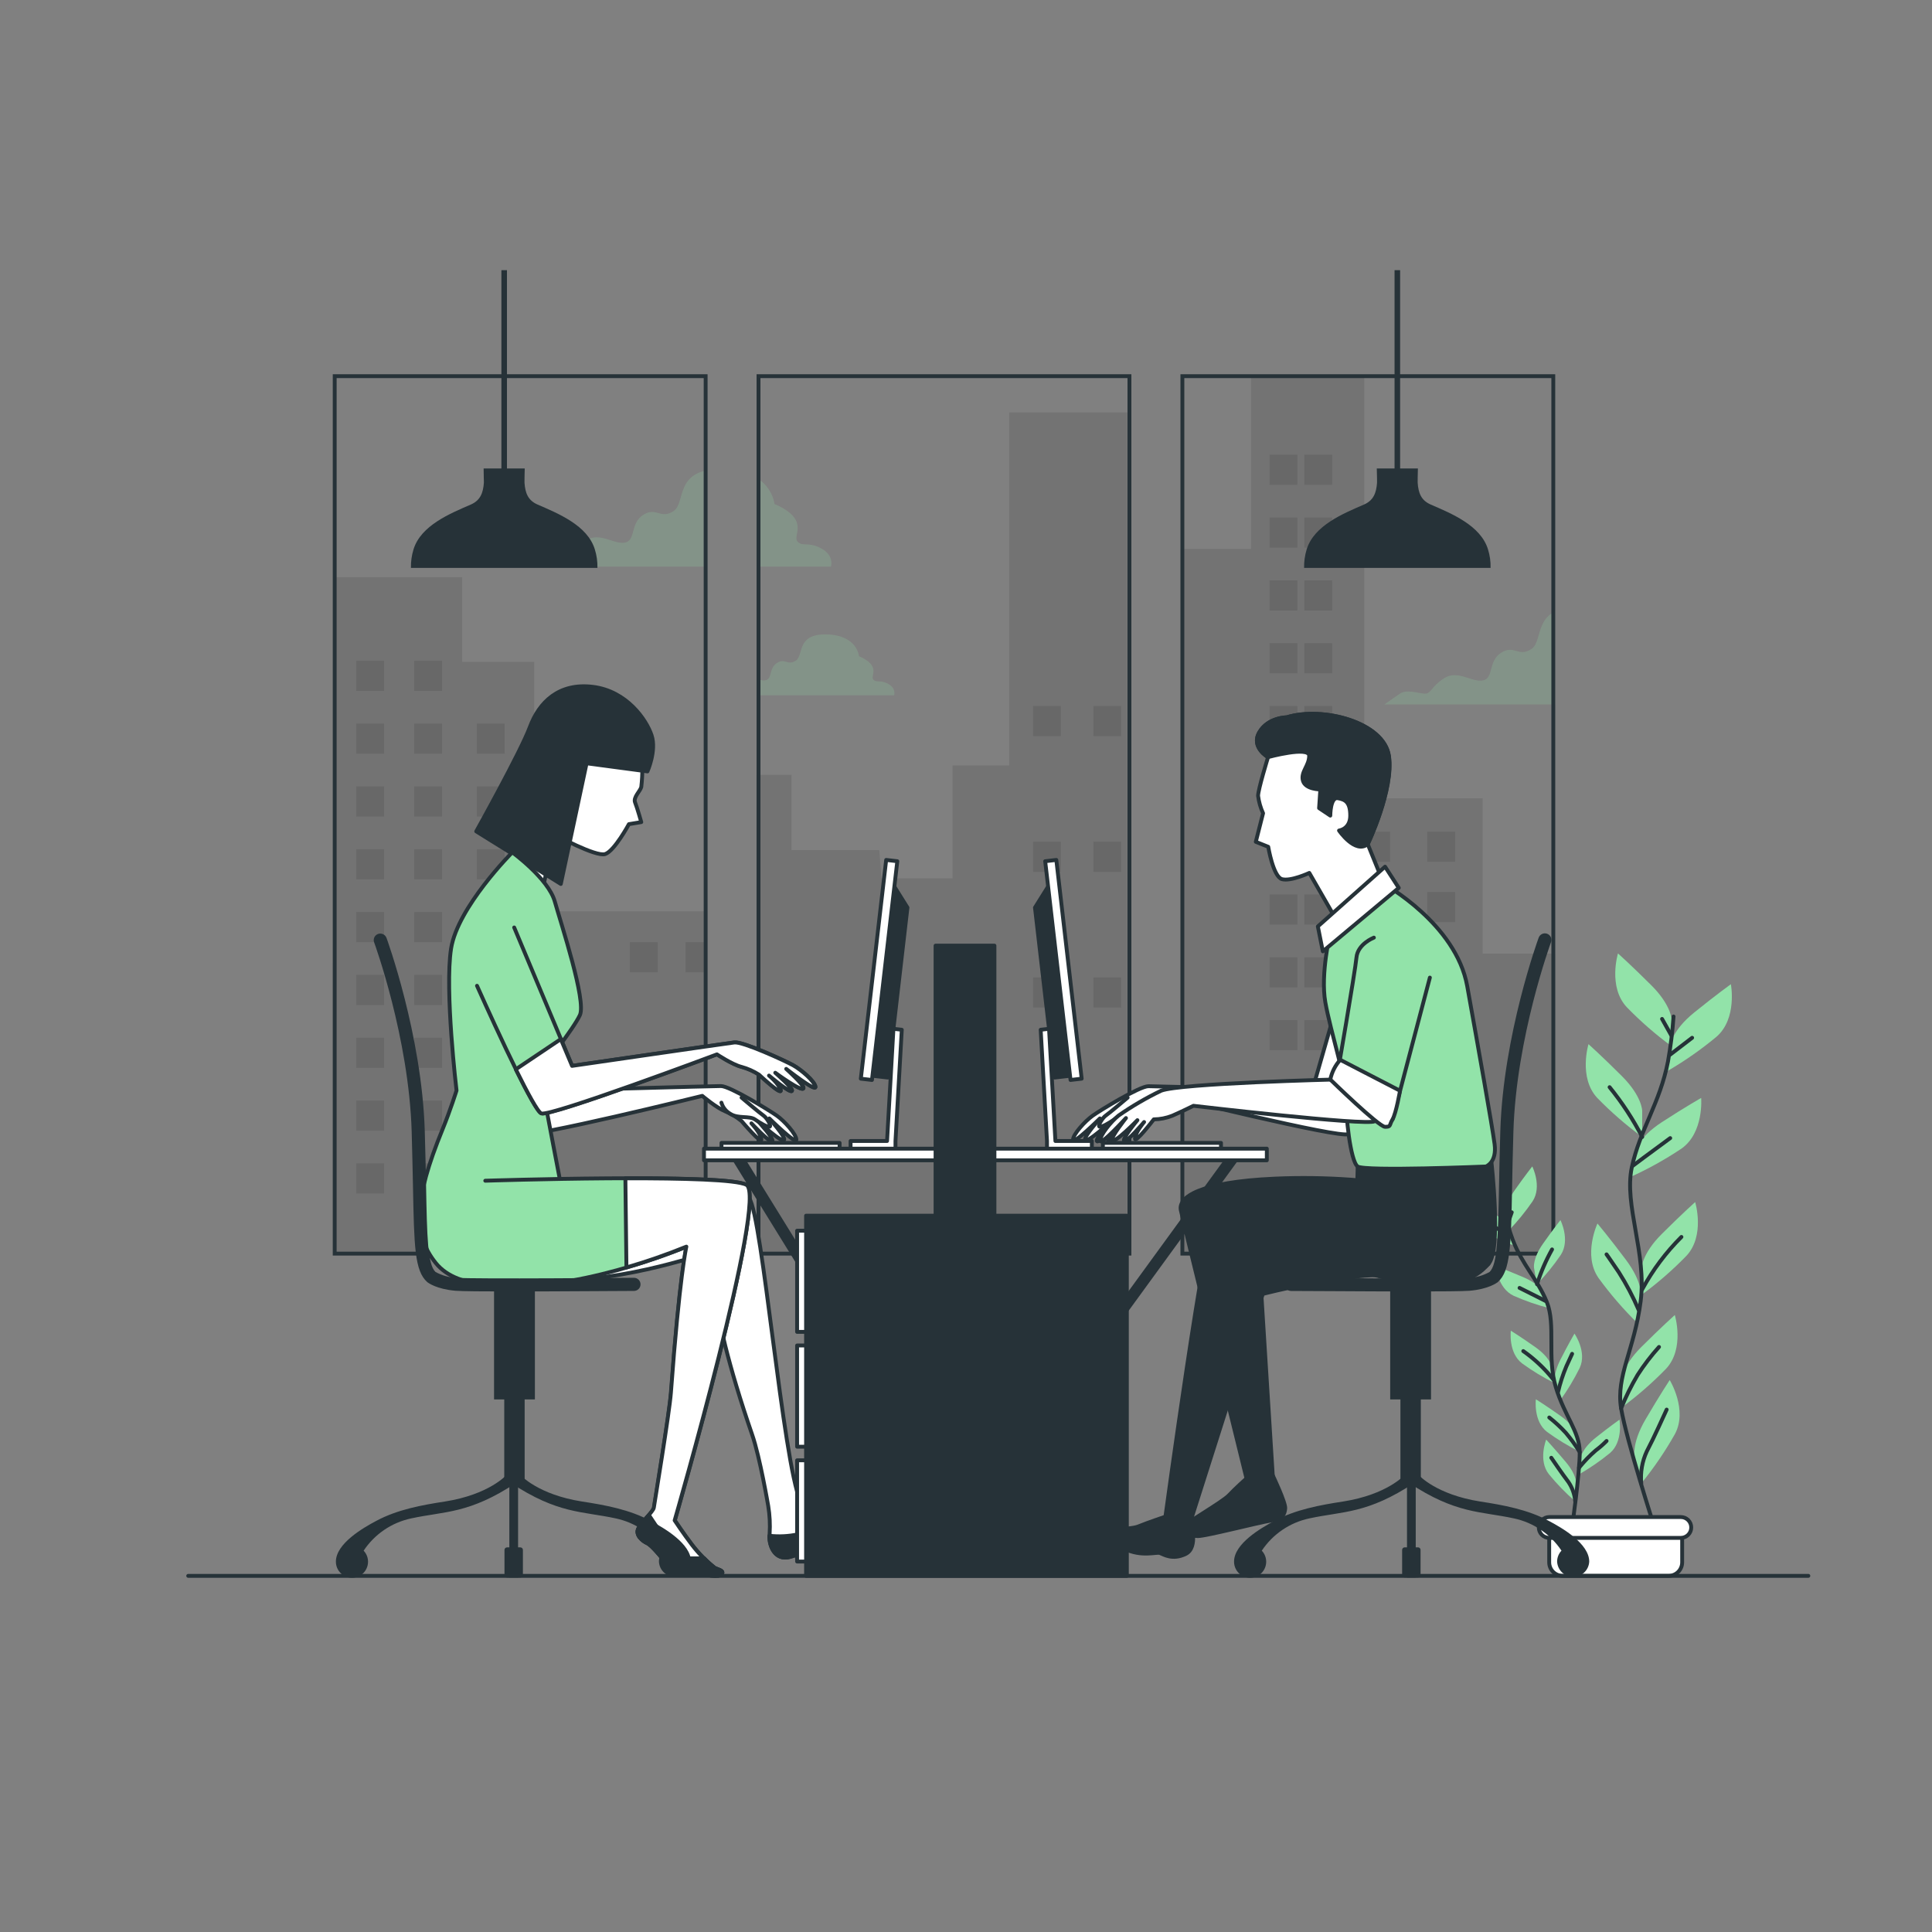 <svg width="708" height="708" viewBox="0 0 708 708" fill="none" xmlns="http://www.w3.org/2000/svg">
<rect x="0" y="0" width="708" height="708" fill="#808080" stroke="none"/>
<mask id="mask0_351_5606" style="mask-type:luminance" maskUnits="userSpaceOnUse" x="122" y="137" width="448" height="323">
<path d="M258.59 459.393H122.654V137.848H258.59V459.393ZM413.897 137.848H277.961V459.393H413.897V137.848ZM569.218 137.848H433.296V459.393H569.232L569.218 137.848Z" fill="white"/>
</mask>
<g mask="url(#mask0_351_5606)">
<path d="M420.751 199.104V201.171H421.969C421.573 200.491 421.19 199.797 420.751 199.104Z" fill="white"/>
<g opacity="0.2">
<path d="M300.985 200.987C296.128 198.339 293.905 200.548 292.163 198.339C290.422 196.13 297.006 190.395 283.781 184.674C283.781 184.674 282.903 172.327 264.821 171.93C246.738 171.534 251.595 184.264 246.752 187.351C241.91 190.438 240.579 185.595 235.722 188.682C230.865 191.769 233.074 197.942 229.109 198.82C225.144 199.698 219.848 194.855 214.949 197.942C210.05 201.029 210.092 203.677 207.869 203.677C205.646 203.677 201.256 201.907 198.608 203.677C195.96 205.447 192.944 207.642 192.944 207.642H304.497C304.497 207.642 305.856 203.635 300.985 200.987Z" fill="#92E3A9"/>
</g>
<g opacity="0.2">
<path d="M615.38 251.51C610.523 248.862 608.3 251.071 606.558 248.862C604.817 246.653 611.401 240.932 598.176 235.197C598.176 235.197 597.298 222.85 579.215 222.453C561.133 222.057 565.99 234.801 561.147 237.888C556.305 240.975 554.974 236.118 550.117 239.205C545.26 242.292 547.469 248.465 543.504 249.343C539.539 250.221 534.243 245.378 529.344 248.465C524.445 251.552 524.487 254.2 522.264 254.2C520.041 254.2 515.651 252.43 513.003 254.2C510.355 255.97 507.339 258.165 507.339 258.165H618.892C618.892 258.165 620.209 254.158 615.38 251.51Z" fill="#92E3A9"/>
</g>
<g opacity="0.2">
<path d="M325.51 250.632C322.48 248.976 321.107 250.349 320.002 248.976C318.898 247.602 323.032 244.02 314.777 240.48C314.777 240.48 314.225 232.763 302.939 232.493C291.654 232.224 294.684 240.197 291.611 242.122C288.539 244.048 287.76 241.018 284.73 242.958C281.699 244.898 283.073 248.735 280.609 249.287C278.145 249.839 274.818 246.809 271.802 248.735C268.786 250.661 268.771 252.303 267.398 252.303C266.024 252.303 263.263 251.213 261.606 252.303C259.95 253.394 258.038 254.781 258.038 254.781H327.663C327.663 254.781 328.512 252.275 325.51 250.632Z" fill="#92E3A9"/>
</g>
<path opacity="0.1" d="M52.195 470.834V352.924H122.216V211.508H169.369V242.547H195.777V333.949H259.894V283.936H290.069V311.52H312.272H322.226L323.019 321.885H349.073V280.495H369.818V151.158H420.737V201.157H458.459V138.173H499.948V292.56H543.334V349.469H573.623V473.369" fill="black"/>
<path opacity="0.1" d="M140.751 242.136H130.556V253.181H140.751V242.136Z" fill="black"/>
<path opacity="0.1" d="M162.005 242.136H151.81V253.181H162.005V242.136Z" fill="black"/>
<path opacity="0.1" d="M140.751 265.16H130.556V276.205H140.751V265.16Z" fill="black"/>
<path opacity="0.1" d="M162.005 265.16H151.81V276.205H162.005V265.16Z" fill="black"/>
<path opacity="0.1" d="M184.944 265.16H174.749V276.205H184.944V265.16Z" fill="black"/>
<path opacity="0.1" d="M184.944 288.184H174.749V299.229H184.944V288.184Z" fill="black"/>
<path opacity="0.1" d="M184.944 311.209H174.749V322.254H184.944V311.209Z" fill="black"/>
<path opacity="0.1" d="M184.944 334.233H174.749V345.278H184.944V334.233Z" fill="black"/>
<path opacity="0.1" d="M184.944 357.257H174.749V368.302H184.944V357.257Z" fill="black"/>
<path opacity="0.1" d="M184.944 380.281H174.749V391.326H184.944V380.281Z" fill="black"/>
<path opacity="0.1" d="M140.751 288.184H130.556V299.229H140.751V288.184Z" fill="black"/>
<path opacity="0.1" d="M162.005 288.184H151.81V299.229H162.005V288.184Z" fill="black"/>
<path opacity="0.1" d="M140.751 311.209H130.556V322.254H140.751V311.209Z" fill="black"/>
<path opacity="0.1" d="M162.005 311.209H151.81V322.254H162.005V311.209Z" fill="black"/>
<path opacity="0.1" d="M140.751 334.233H130.556V345.278H140.751V334.233Z" fill="black"/>
<path opacity="0.1" d="M162.005 334.233H151.81V345.278H162.005V334.233Z" fill="black"/>
<path opacity="0.1" d="M140.751 357.257H130.556V368.302H140.751V357.257Z" fill="black"/>
<path opacity="0.1" d="M241.033 345.277H230.837V356.322H241.033V345.277Z" fill="black"/>
<path opacity="0.1" d="M261.436 345.277H251.241V356.322H261.436V345.277Z" fill="black"/>
<path opacity="0.1" d="M475.437 166.621H465.242V177.666H475.437V166.621Z" fill="black"/>
<path opacity="0.1" d="M488.195 166.621H478V177.666H488.195V166.621Z" fill="black"/>
<path opacity="0.1" d="M475.437 189.645H465.242V200.69H475.437V189.645Z" fill="black"/>
<path opacity="0.1" d="M488.195 189.645H478V200.69H488.195V189.645Z" fill="black"/>
<path opacity="0.1" d="M475.437 212.669H465.242V223.714H475.437V212.669Z" fill="black"/>
<path opacity="0.1" d="M488.195 212.669H478V223.714H488.195V212.669Z" fill="black"/>
<path opacity="0.1" d="M475.437 235.693H465.242V246.738H475.437V235.693Z" fill="black"/>
<path opacity="0.1" d="M488.195 235.693H478V246.738H488.195V235.693Z" fill="black"/>
<path opacity="0.1" d="M475.437 258.717H465.242V269.762H475.437V258.717Z" fill="black"/>
<path opacity="0.1" d="M488.195 258.717H478V269.762H488.195V258.717Z" fill="black"/>
<path opacity="0.1" d="M388.764 258.717H378.568V269.762H388.764V258.717Z" fill="black"/>
<path opacity="0.1" d="M410.853 258.717H400.658V269.762H410.853V258.717Z" fill="black"/>
<path opacity="0.1" d="M432.957 258.717H422.762V269.762H432.957V258.717Z" fill="black"/>
<path opacity="0.1" d="M388.764 308.448H378.568V319.493H388.764V308.448Z" fill="black"/>
<path opacity="0.1" d="M410.853 308.448H400.658V319.493H410.853V308.448Z" fill="black"/>
<path opacity="0.1" d="M432.957 308.448H422.762V319.493H432.957V308.448Z" fill="black"/>
<path opacity="0.1" d="M388.764 358.178H378.568V369.223H388.764V358.178Z" fill="black"/>
<path opacity="0.1" d="M410.853 358.178H400.658V369.223H410.853V358.178Z" fill="black"/>
<path opacity="0.1" d="M432.957 358.178H422.762V369.223H432.957V358.178Z" fill="black"/>
<path opacity="0.1" d="M475.437 281.742H465.242V292.787H475.437V281.742Z" fill="black"/>
<path opacity="0.1" d="M488.195 281.742H478V292.787H488.195V281.742Z" fill="black"/>
<path opacity="0.1" d="M475.437 304.766H465.242V315.81H475.437V304.766Z" fill="black"/>
<path opacity="0.1" d="M488.195 304.766H478V315.81H488.195V304.766Z" fill="black"/>
<path opacity="0.1" d="M475.437 327.79H465.242V338.835H475.437V327.79Z" fill="black"/>
<path opacity="0.1" d="M488.195 327.79H478V338.835H488.195V327.79Z" fill="black"/>
<path opacity="0.1" d="M509.435 304.766H499.24V315.81H509.435V304.766Z" fill="black"/>
<path opacity="0.1" d="M533.238 304.766H523.043V315.81H533.238V304.766Z" fill="black"/>
<path opacity="0.1" d="M509.435 326.869H499.24V337.913H509.435V326.869Z" fill="black"/>
<path opacity="0.1" d="M533.238 326.869H523.043V337.913H533.238V326.869Z" fill="black"/>
<path opacity="0.1" d="M509.435 348.959H499.24V360.004H509.435V348.959Z" fill="black"/>
<path opacity="0.1" d="M533.238 348.959H523.043V360.004H533.238V348.959Z" fill="black"/>
<path opacity="0.1" d="M509.435 371.063H499.24V382.108H509.435V371.063Z" fill="black"/>
<path opacity="0.1" d="M533.238 371.063H523.043V382.108H533.238V371.063Z" fill="black"/>
<path opacity="0.1" d="M475.437 350.8H465.242V361.845H475.437V350.8Z" fill="black"/>
<path opacity="0.1" d="M488.195 350.8H478V361.845H488.195V350.8Z" fill="black"/>
<path opacity="0.1" d="M475.437 373.824H465.242V384.869H475.437V373.824Z" fill="black"/>
<path opacity="0.1" d="M488.195 373.824H478V384.869H488.195V373.824Z" fill="black"/>
<path opacity="0.1" d="M162.005 357.257H151.81V368.302H162.005V357.257Z" fill="black"/>
<path opacity="0.1" d="M140.751 380.281H130.556V391.326H140.751V380.281Z" fill="black"/>
<path opacity="0.1" d="M162.005 380.281H151.81V391.326H162.005V380.281Z" fill="black"/>
<path opacity="0.1" d="M140.751 403.306H130.556V414.35H140.751V403.306Z" fill="black"/>
<path opacity="0.1" d="M162.005 403.306H151.81V414.35H162.005V403.306Z" fill="black"/>
<path opacity="0.1" d="M140.751 426.315H130.556V437.36H140.751V426.315Z" fill="black"/>
<path opacity="0.1" d="M162.005 426.315H151.81V437.36H162.005V426.315Z" fill="black"/>
</g>
<path d="M258.59 459.393H122.654V137.848H258.59V459.393ZM413.897 137.848H277.961V459.393H413.897V137.848ZM569.218 137.848H433.296V459.393H569.232L569.218 137.848Z" stroke="#263238" stroke-width="1.416" stroke-miterlimit="10"/>
<path d="M545.287 201.312C542.597 192.547 531.92 188.2 524.345 184.915C520.791 183.386 519.771 180.667 519.516 176.872C519.516 176.461 519.516 174.04 519.601 171.675H504.535C504.606 174.054 504.662 176.461 504.634 176.872C504.365 180.624 503.345 183.386 499.805 184.915C492.23 188.2 481.553 192.547 478.849 201.312C478.171 203.517 477.851 205.817 477.9 208.123H546.236C546.299 205.816 545.979 203.514 545.287 201.312Z" fill="#263238"/>
<path d="M513.087 99.007H511.048V173.064H513.087V99.007Z" fill="#263238"/>
<path d="M217.979 201.312C215.289 192.547 204.612 188.2 197.037 184.915C193.482 183.386 192.463 180.667 192.208 176.872C192.208 176.461 192.208 174.04 192.293 171.675H177.227C177.227 174.054 177.354 176.461 177.326 176.872C177.057 180.624 176.037 183.386 172.497 184.915C164.922 188.2 154.245 192.547 151.541 201.312C150.863 203.517 150.543 205.817 150.592 208.123H218.928C218.991 205.816 218.671 203.514 217.979 201.312Z" fill="#263238"/>
<path d="M185.78 99.007H183.741V173.064H185.78V99.007Z" fill="#263238"/>
<path d="M612.605 373.824C612.605 373.824 612.605 368.5 605.157 361.08C597.709 353.661 592.923 349.384 592.923 349.384C592.923 349.384 589.198 361.619 596.123 369.067C601.205 374.306 606.719 379.109 612.605 383.425V373.824Z" fill="#92E3A9"/>
<path d="M601.801 407.086C601.801 407.086 601.801 401.776 594.353 394.342C586.904 386.908 582.118 382.632 582.118 382.632C582.118 382.632 578.394 394.866 585.304 402.314C590.394 407.547 595.912 412.345 601.801 416.658V407.086Z" fill="#92E3A9"/>
<path d="M612.136 382.93C612.136 382.93 612.703 377.634 620.887 371.021C629.072 364.409 634.297 360.67 634.297 360.67C634.297 360.67 636.704 373.23 629.043 379.914C623.432 384.583 617.441 388.775 611.131 392.445L612.136 382.93Z" fill="#92E3A9"/>
<path d="M599.081 422.167C599.081 422.167 600.2 416.956 608.993 411.235C617.786 405.515 623.408 402.357 623.408 402.357C623.408 402.357 624.484 415.101 616.172 420.935C610.097 424.993 603.693 428.536 597.028 431.527L599.081 422.167Z" fill="#92E3A9"/>
<path d="M601.531 464.945C601.531 464.945 601.531 459.62 608.979 452.201C616.427 444.781 621.213 440.504 621.213 440.504C621.213 440.504 624.937 452.739 618.027 460.187C612.941 465.428 607.423 470.231 601.531 474.545V464.945Z" fill="#92E3A9"/>
<path d="M601.417 475.38C601.417 475.38 602.168 470.112 595.853 461.687C589.537 453.262 585.403 448.362 585.403 448.362C585.403 448.362 579.979 459.945 585.771 468.3C590.064 474.209 594.843 479.751 600.058 484.867L601.417 475.38Z" fill="#92E3A9"/>
<path d="M594.069 506.333C594.069 506.333 594.069 501.009 601.517 493.589C608.965 486.169 613.751 481.893 613.751 481.893C613.751 481.893 617.475 494.127 610.565 501.575C605.476 506.813 599.958 511.616 594.069 515.934V506.333Z" fill="#92E3A9"/>
<path d="M599.039 534.385C599.039 534.385 597.694 529.245 603.018 520.154C608.342 511.063 611.882 505.725 611.882 505.725C611.882 505.725 618.58 516.628 613.78 525.549C610.189 531.908 606.068 537.952 601.461 543.617L599.039 534.385Z" fill="#92E3A9"/>
<path d="M613.284 372.507C612.901 378.043 612.22 383.555 611.245 389.018C608.3 404.226 600.937 414.039 597.991 427.788C595.046 441.537 603.5 459.223 601.234 476.866C598.968 494.51 592.101 504.337 594.069 516.104C596.037 527.871 606.332 559.773 606.332 559.773" stroke="#263238" stroke-width="1.416" stroke-linecap="round" stroke-linejoin="round"/>
<path d="M612.066 386.469L620.095 380.309" stroke="#263238" stroke-width="1.416" stroke-linecap="round" stroke-linejoin="round"/>
<path d="M612.434 379.375L609.078 373.399" stroke="#263238" stroke-width="1.416" stroke-linecap="round" stroke-linejoin="round"/>
<path d="M598.444 427.151C598.444 427.151 605.156 422.11 612.066 417.069" stroke="#263238" stroke-width="1.416" stroke-linecap="round" stroke-linejoin="round"/>
<path d="M601.801 416.658C598.452 410.181 594.448 404.065 589.85 398.406" stroke="#263238" stroke-width="1.416" stroke-linecap="round" stroke-linejoin="round"/>
<path d="M601.8 472.505C605.634 465.437 610.476 458.964 616.173 453.29" stroke="#263238" stroke-width="1.416" stroke-linecap="round" stroke-linejoin="round"/>
<path d="M600.497 480.025C598.453 475.227 596.019 470.604 593.219 466.204C589.297 460.427 588.73 459.677 588.73 459.677" stroke="#263238" stroke-width="1.416" stroke-linecap="round" stroke-linejoin="round"/>
<path d="M594.069 516.104C595.769 511.878 597.791 507.788 600.115 503.87C602.447 500.241 605.071 496.807 607.96 493.604" stroke="#263238" stroke-width="1.416" stroke-linecap="round" stroke-linejoin="round"/>
<path d="M601.46 543.646C601.075 539.608 601.774 535.542 603.484 531.865C606.316 526.455 609.446 519.361 610.763 516.558" stroke="#263238" stroke-width="1.416" stroke-linecap="round" stroke-linejoin="round"/>
<path d="M551.829 444.936C551.829 444.936 551.248 441.594 555.114 436.114C558.98 430.634 561.514 427.448 561.514 427.448C561.514 427.448 565.182 434.726 561.656 440.192C559.026 444.024 556.085 447.633 552.863 450.982L551.829 444.936Z" fill="#92E3A9"/>
<path d="M562.152 464.59C562.152 464.59 561.585 461.262 565.437 455.782C569.288 450.302 571.837 447.116 571.837 447.116C571.837 447.116 575.505 454.38 571.979 459.86C569.359 463.7 566.422 467.314 563.2 470.664L562.152 464.59Z" fill="#92E3A9"/>
<path d="M553.104 450.571C553.104 450.571 552.183 447.314 546.321 444.043C540.459 440.772 536.791 439.017 536.791 439.017C536.791 439.017 536.65 447.159 542.172 450.515C546.204 452.829 550.419 454.809 554.775 456.433L553.104 450.571Z" fill="#92E3A9"/>
<path d="M565.55 473.752C565.55 473.752 564.289 470.608 558.13 467.989C551.97 465.369 548.119 463.981 548.119 463.981C548.119 463.981 548.827 472.095 554.675 474.842C558.924 476.729 563.324 478.255 567.829 479.402L565.55 473.752Z" fill="#92E3A9"/>
<path d="M568.666 500.84C568.666 500.84 568.085 497.512 562.605 493.646C557.125 489.781 553.656 487.643 553.656 487.643C553.656 487.643 552.651 495.714 557.791 499.636C561.553 502.37 565.536 504.786 569.699 506.858L568.666 500.84Z" fill="#92E3A9"/>
<path d="M569.87 507.382C569.87 507.382 568.822 504.168 571.866 498.192C574.91 492.217 576.978 488.705 576.978 488.705C576.978 488.705 581.636 495.374 578.918 501.237C576.866 505.408 574.469 509.401 571.753 513.174L569.87 507.382Z" fill="#92E3A9"/>
<path d="M579.215 534.285C579.215 534.285 579.612 530.929 584.879 526.752C590.147 522.575 593.474 520.252 593.474 520.252C593.474 520.252 594.89 528.253 590.019 532.458C586.422 535.402 582.586 538.04 578.55 540.345L579.215 534.285Z" fill="#92E3A9"/>
<path d="M577.841 525.988C577.841 525.988 577.261 522.66 571.781 518.794C566.301 514.929 562.832 512.776 562.832 512.776C562.832 512.776 561.826 520.862 566.98 524.77C570.736 527.506 574.715 529.921 578.875 531.991L577.841 525.988Z" fill="#92E3A9"/>
<path d="M577.728 544.126C577.728 544.126 578.026 540.742 573.693 535.63C569.36 530.519 566.613 527.545 566.613 527.545C566.613 527.545 563.597 535.106 567.575 540.204C570.521 543.799 573.761 547.143 577.261 550.201L577.728 544.126Z" fill="#92E3A9"/>
<path d="M551.263 444.158C552.099 447.591 553.125 450.976 554.336 454.296C557.833 463.514 563.512 468.867 566.853 477.165C570.195 485.462 566.853 497.47 570.138 508.317C573.424 519.163 578.847 524.544 578.903 532.148C578.96 539.752 575.944 560.864 575.944 560.864" stroke="#263238" stroke-width="1.416" stroke-linecap="round" stroke-linejoin="round"/>
<path d="M553.542 452.78L547.836 449.778" stroke="#263238" stroke-width="1.416" stroke-linecap="round" stroke-linejoin="round"/>
<path d="M552.538 448.363L553.996 444.256" stroke="#263238" stroke-width="1.416" stroke-linecap="round" stroke-linejoin="round"/>
<path d="M566.5 476.81C566.5 476.81 561.742 474.388 556.857 471.967" stroke="#263238" stroke-width="1.416" stroke-linecap="round" stroke-linejoin="round"/>
<path d="M563.257 470.608C564.656 466.184 566.501 461.914 568.765 457.864" stroke="#263238" stroke-width="1.416" stroke-linecap="round" stroke-linejoin="round"/>
<path d="M569.318 505.626C566.146 501.604 562.406 498.065 558.216 495.119" stroke="#263238" stroke-width="1.416" stroke-linecap="round" stroke-linejoin="round"/>
<path d="M570.946 510.157C571.701 506.929 572.724 503.77 574.004 500.712C575.845 496.648 576.114 496.124 576.114 496.124" stroke="#263238" stroke-width="1.416" stroke-linecap="round" stroke-linejoin="round"/>
<path d="M578.634 537.883C580.485 535.586 582.537 533.458 584.766 531.525C586.182 530.476 587.512 529.316 588.744 528.056" stroke="#263238" stroke-width="1.416" stroke-linecap="round" stroke-linejoin="round"/>
<path d="M578.903 532.119C577.377 529.632 575.663 527.265 573.777 525.039C571.918 523.021 569.901 521.156 567.745 519.459" stroke="#263238" stroke-width="1.416" stroke-linecap="round" stroke-linejoin="round"/>
<path d="M577.247 550.201C577.054 547.626 576.179 545.148 574.712 543.022C572.362 539.935 569.601 535.829 568.482 534.215" stroke="#263238" stroke-width="1.416" stroke-linecap="round" stroke-linejoin="round"/>
<path d="M567.717 557.154H616.442V572.532C616.442 573.846 615.92 575.107 614.99 576.036C614.061 576.966 612.8 577.488 611.486 577.488H572.673C571.359 577.488 570.098 576.966 569.169 576.036C568.239 575.107 567.717 573.846 567.717 572.532V557.154Z" fill="white" stroke="#263238" stroke-width="1.416" stroke-linecap="round" stroke-linejoin="round"/>
<path d="M615.96 563.569H567.717C566.706 563.565 565.737 563.161 565.023 562.444C564.309 561.727 563.908 560.757 563.908 559.746C563.912 558.736 564.314 557.77 565.028 557.056C565.742 556.343 566.708 555.94 567.717 555.937H615.96C616.971 555.937 617.939 556.338 618.654 557.052C619.368 557.767 619.769 558.735 619.769 559.746C619.771 560.247 619.674 560.744 619.484 561.208C619.293 561.671 619.013 562.093 618.659 562.448C618.305 562.803 617.884 563.085 617.421 563.277C616.958 563.47 616.462 563.569 615.96 563.569Z" fill="white" stroke="#263238" stroke-width="1.416" stroke-linecap="round" stroke-linejoin="round"/>
<path d="M512.069 366.376C512.069 366.376 497.271 414.01 494.071 415.61C490.871 417.21 427.632 401.592 427.632 401.592C427.632 401.592 422.436 405.995 419.236 407.256C417.065 408.146 415.041 409.359 413.232 410.852C413.232 410.852 405.599 419.844 405.996 417.437C406.392 415.03 409.621 411.659 409.621 411.659C409.621 411.659 402.782 419.008 401.989 418.216C401.196 417.423 407.228 410.852 407.228 410.852C407.228 410.852 398.208 419.249 397.627 417.663C397.203 416.516 403.065 409.861 403.065 409.861C403.065 409.861 393.224 419.66 393.224 417.663C393.224 415.667 397.627 410.852 400.417 408.856C403.206 406.859 417.635 398.052 420.836 398.052C424.036 398.052 480.86 399.652 480.86 399.652L496.068 346.821" fill="white"/>
<path d="M512.069 366.376C512.069 366.376 497.271 414.01 494.071 415.61C490.871 417.21 427.632 401.592 427.632 401.592C427.632 401.592 422.436 405.995 419.236 407.256C417.065 408.146 415.041 409.359 413.232 410.852C413.232 410.852 405.599 419.844 405.996 417.437C406.392 415.03 409.621 411.659 409.621 411.659C409.621 411.659 402.782 419.009 401.989 418.216C401.196 417.423 407.228 410.852 407.228 410.852C407.228 410.852 398.208 419.249 397.627 417.663C397.203 416.516 403.065 409.861 403.065 409.861C403.065 409.861 393.224 419.66 393.224 417.663C393.224 415.667 397.627 410.852 400.417 408.856C403.206 406.859 417.635 398.052 420.836 398.052C424.036 398.052 480.86 399.652 480.86 399.652L496.068 346.821" stroke="#263238" stroke-width="1.416" stroke-linecap="round" stroke-linejoin="round"/>
<path d="M420.637 404.084C420.116 405.831 418.932 407.305 417.338 408.19C414.506 410.031 410.357 408.799 408.304 410.244C406.251 411.688 403.787 413.076 402.966 412.906C402.144 412.736 403.999 409.621 405.231 408.799C406.463 407.978 413.232 402.229 413.232 402.229" fill="white"/>
<path d="M420.637 404.084C420.116 405.831 418.932 407.305 417.338 408.19C414.506 410.031 410.357 408.799 408.304 410.244C406.251 411.688 403.787 413.076 402.966 412.906C402.144 412.736 403.999 409.621 405.231 408.799C406.463 407.978 413.232 402.229 413.232 402.229" stroke="#263238" stroke-width="1.416" stroke-linecap="round" stroke-linejoin="round"/>
<path d="M427.292 555.71C427.292 555.71 420.524 557.99 417.196 559.363C413.869 560.737 403.404 560.114 402.286 561.77C401.167 563.427 405.698 564.475 412.056 567.562C418.414 570.649 423.795 568.638 425.083 569.119C426.372 569.601 429.699 571.824 434.514 569.445C439.328 567.066 436.341 557.806 436.341 557.806L427.292 555.71Z" fill="#263238" stroke="#263238" stroke-width="1.416" stroke-linecap="round" stroke-linejoin="round"/>
<path d="M501.08 435.108C501.08 435.108 449 441.296 445.46 444.142C441.92 446.988 427.052 556.006 427.052 556.006L436.1 558.088L462.777 474.175C462.777 474.175 494.071 466.048 510.412 467.379C526.752 468.71 531.751 465.042 535.078 455.711C538.406 446.379 534.087 439.37 529.089 438.039" fill="#263238"/>
<path d="M501.08 435.108C501.08 435.108 449 441.296 445.46 444.142C441.92 446.988 427.052 556.006 427.052 556.006L436.1 558.088L462.777 474.175C462.777 474.175 494.071 466.048 510.412 467.379C526.752 468.71 531.751 465.042 535.078 455.711C538.406 446.379 534.087 439.37 529.089 438.039" stroke="#263238" stroke-width="1.416" stroke-linecap="round" stroke-linejoin="round"/>
<path d="M497.54 427.533C497.54 427.533 496.832 453.021 496.832 458.331C496.832 463.641 503.247 469.022 514.461 469.022C525.676 469.022 540.657 467.946 545.457 463.146C550.258 458.345 546.534 425.735 546.534 425.735L497.54 427.533Z" fill="#263238" stroke="#263238" stroke-width="1.416" stroke-linecap="round" stroke-linejoin="round"/>
<path d="M487.501 341.78C487.501 341.78 483.847 356.832 485.674 367.268C487.501 377.704 493.887 397.825 493.434 402.852C492.981 407.879 494.85 425.65 497.54 427.476C500.231 429.303 544.509 427.476 544.509 427.476C544.509 427.476 548.615 426.06 547.709 419.264C546.803 412.467 541.776 384.147 537.67 361.335C533.563 338.523 507.112 323.938 507.112 323.938L487.501 341.78Z" fill="#92E3A9" stroke="#263238" stroke-width="1.416" stroke-linecap="round" stroke-linejoin="round"/>
<path d="M471.528 262.88C471.528 262.88 464.688 262.88 461.488 268.36C458.288 273.84 464.688 277.479 464.688 277.479C464.688 277.479 461.035 289.331 461.035 291.639C461.32 293.848 461.936 296.001 462.862 298.026L460.2 308.49L464.759 310.316C464.759 310.316 466.572 321.262 469.772 322.168C472.972 323.075 479.811 319.889 479.811 319.889L488.477 334.941L507.168 323.995L501.235 309.396C501.235 309.396 510.822 289.331 508.995 277.012C507.168 264.693 484.767 258.774 471.528 262.88Z" fill="white" stroke="#263238" stroke-width="1.416" stroke-linecap="round" stroke-linejoin="round"/>
<path d="M508.939 277.012C507.113 264.707 484.768 258.774 471.543 262.852C471.543 262.852 464.704 262.852 461.503 268.332C458.303 273.812 464.704 277.451 464.704 277.451C464.704 277.451 479.756 273.345 479.756 276.984C479.756 280.623 476.556 282.917 477.476 286.117C478.396 289.317 483.848 289.303 483.848 289.303L483.395 296.142L487.501 298.889C487.501 298.889 487.501 292.036 490.234 292.503C492.967 292.971 494.808 293.919 494.808 298.889C494.808 303.86 490.701 304.355 490.701 304.355C490.701 304.355 496.62 313.021 501.18 309.368C501.18 309.396 510.766 289.331 508.939 277.012Z" fill="#263238" stroke="#263238" stroke-width="1.416" stroke-linecap="round" stroke-linejoin="round"/>
<path d="M507.566 317.609L482.941 339.5L484.768 348.633L512.592 325.369L507.566 317.609Z" fill="white" stroke="#263238" stroke-width="1.416" stroke-linecap="round" stroke-linejoin="round"/>
<path d="M409.918 408.799C414.859 405.358 420.068 402.318 425.494 399.708C432.333 396.975 489.795 395.574 489.795 395.574L492.23 385.208L510.341 393.393C507.608 402.526 505.003 410.215 503.799 410.895C500.684 412.651 437.346 405.231 437.346 405.231C437.346 405.231 432.73 407.51 429.586 408.87C427.43 409.722 425.136 410.173 422.818 410.201C422.818 410.201 415.653 419.546 415.936 417.125C416.219 414.704 419.264 411.178 419.264 411.178C419.264 411.178 412.793 418.867 411.957 418.102C411.122 417.338 416.814 410.498 416.814 410.498C416.814 410.498 408.233 419.334 407.568 417.776C407.086 416.644 412.623 409.719 412.623 409.719C412.623 409.719 403.277 420 403.178 418.003C403.079 416.007 407.214 410.937 409.918 408.799Z" fill="white" stroke="#263238" stroke-width="1.416" stroke-linecap="round" stroke-linejoin="round"/>
<path d="M503.473 343.607C503.473 343.607 497.54 345.887 497.087 350.913C496.634 355.94 489.781 395.574 489.781 395.574L510.313 410.201L523.991 358.248" fill="#92E3A9"/>
<path d="M503.473 343.607C503.473 343.607 497.54 345.887 497.087 350.913C496.634 355.94 489.781 395.574 489.781 395.574L510.313 410.201L523.991 358.248" stroke="#263238" stroke-width="1.416" stroke-linecap="round" stroke-linejoin="round"/>
<path d="M487.501 395.601C487.501 395.601 505.286 412.933 507.566 412.933C509.845 412.933 508.982 412.48 510.313 410.2C511.644 407.921 513.046 399.708 513.046 399.708L491.154 388.38C489.315 390.418 488.053 392.912 487.501 395.601Z" fill="white" stroke="#263238" stroke-width="1.416" stroke-linecap="round" stroke-linejoin="round"/>
<path d="M522.504 435.887C504.255 432.426 485.666 431.096 467.11 431.922C439.626 433.154 431.71 438.691 432.73 443.505C433.749 448.32 456.802 541.818 456.802 541.818L466.417 540.756L461.078 455.796C461.078 455.796 494.213 466.884 514.504 469.022C534.795 471.16 539.992 469.22 545.5 463.145" fill="#263238"/>
<path d="M522.504 435.887C504.255 432.426 485.666 431.096 467.11 431.922C439.626 433.154 431.71 438.691 432.73 443.505C433.749 448.32 456.802 541.818 456.802 541.818L466.417 540.756L461.078 455.796C461.078 455.796 494.213 466.884 514.504 469.022C534.795 471.16 539.992 469.22 545.5 463.145" stroke="#263238" stroke-width="1.416" stroke-linecap="round" stroke-linejoin="round"/>
<path d="M456.76 541.818C456.76 541.818 452.512 545.613 450.346 547.949C448.179 550.286 434.444 558.229 433.283 559.631C432.122 561.033 435.846 562.916 438.947 562.916C442.048 562.916 460.923 558.003 465.596 557.252C470.269 556.502 470.75 554.916 470.977 552.806C471.203 550.696 466.431 540.713 466.431 540.713L456.76 541.818Z" fill="#263238" stroke="#263238" stroke-width="1.416" stroke-linecap="round" stroke-linejoin="round"/>
<path d="M509.448 512.832H524.416V471.159H509.448V512.832Z" fill="#263238"/>
<path d="M513.201 543.829H520.677V502.156H513.201V543.829Z" fill="#263238"/>
<path d="M518.341 473.27C528.154 473.27 536.296 473.199 538.505 473.015C545.458 472.434 548.559 470.098 548.899 469.829C553.529 465.722 553.699 456.702 554.124 434.939C554.237 429.048 554.364 422.364 554.605 414.591C555.653 380.139 568.227 345.688 568.354 345.348C568.477 345.049 568.537 344.728 568.533 344.404C568.528 344.081 568.458 343.762 568.328 343.466C568.197 343.17 568.008 342.904 567.772 342.682C567.536 342.461 567.258 342.29 566.955 342.178C566.651 342.067 566.328 342.018 566.005 342.034C565.682 342.05 565.366 342.132 565.075 342.273C564.784 342.414 564.524 342.612 564.312 342.856C564.099 343.1 563.938 343.384 563.837 343.691C563.71 344.031 550.867 379.191 549.805 414.491C549.564 422.294 549.437 428.977 549.323 434.882C548.955 453.29 548.757 463.386 545.868 466.119C543.495 467.455 540.831 468.194 538.109 468.271C531.878 468.781 473.723 468.271 473.143 468.271C472.504 468.271 471.892 468.525 471.44 468.976C470.989 469.428 470.735 470.04 470.735 470.678C470.735 471.317 470.989 471.929 471.44 472.381C471.892 472.832 472.504 473.086 473.143 473.086C474.672 473.043 499.579 473.27 518.341 473.27Z" fill="#263238"/>
<path d="M519.984 540.615C519.984 540.615 526.271 547.695 542.427 550.244C550.923 551.546 559.844 553.189 567.547 557.324C572.517 559.943 582.387 565.692 582.387 572.262C582.313 573.773 581.661 575.197 580.565 576.24C579.47 577.283 578.016 577.864 576.504 577.864C574.991 577.864 573.537 577.283 572.442 576.24C571.346 575.197 570.694 573.773 570.62 572.262C570.619 570.771 571.192 569.336 572.22 568.255C568.18 562.185 561.922 557.941 554.789 556.431C542.498 553.755 533.549 554.846 516.246 543.348L519.984 540.615Z" fill="#263238"/>
<path d="M514.631 540.615C514.631 540.615 508.344 547.695 492.188 550.244C483.692 551.546 474.771 553.189 467.054 557.324C462.098 559.943 452.228 565.692 452.228 572.262C452.221 573.226 452.451 574.177 452.896 575.031C453.342 575.886 453.991 576.618 454.786 577.163C455.581 577.708 456.497 578.05 457.455 578.159C458.412 578.268 459.382 578.14 460.279 577.786C461.175 577.433 461.972 576.865 462.598 576.132C463.224 575.399 463.66 574.524 463.869 573.583C464.078 572.642 464.053 571.664 463.796 570.735C463.539 569.806 463.058 568.955 462.395 568.255C466.435 562.185 472.693 557.941 479.826 556.431C492.117 553.755 501.066 554.846 518.37 543.348L514.631 540.615Z" fill="#263238"/>
<path d="M514.758 578.082H519.644C520.16 578.082 520.578 577.664 520.578 577.147V567.972C520.578 567.456 520.16 567.037 519.644 567.037H514.758C514.242 567.037 513.824 567.456 513.824 567.972V577.147C513.824 577.664 514.242 578.082 514.758 578.082Z" fill="#263238"/>
<path d="M515.608 578.082H518.808V541.62H515.608V578.082Z" fill="#263238"/>
<path d="M235.382 281.231C235.409 283.63 235.281 286.028 234.999 288.41C234.617 289.926 231.969 292.191 232.734 294.074C233.499 295.958 234.999 301.268 234.999 301.268L230.468 302.018C230.468 302.018 225.172 311.845 221.774 312.978C218.376 314.111 203.253 305.856 203.253 305.856L198.339 328.158L186.615 317.184C186.615 317.184 191.528 303.576 191.911 300.192C192.293 296.807 192.661 272.608 196.074 265.429C199.486 258.25 206.651 252.954 219.126 254.469C231.601 255.984 240.295 267.241 235.382 281.231Z" fill="white" stroke="#263238" stroke-width="1.416" stroke-linecap="round" stroke-linejoin="round"/>
<path d="M214.963 279.717L205.518 323.938L174.522 304.667C174.522 304.667 190.778 275.554 194.176 266.435C197.574 257.315 204.768 250.179 217.229 251.694C229.689 253.209 236.897 263.787 238.78 269.451C240.663 275.115 237.265 282.69 237.265 282.69L214.963 279.717Z" fill="#263238" stroke="#263238" stroke-width="1.416" stroke-linecap="round" stroke-linejoin="round"/>
<path d="M201.879 435.349C201.879 435.349 269.748 432.687 274.548 439.102C279.348 445.516 286.839 535.277 293.352 550.343C296.623 557.904 320.511 550.244 318.373 554.506C316.235 558.768 308.221 564.135 303.406 565.197C298.592 566.259 295.392 568.935 289.515 570.549C283.639 572.163 281.501 565.735 282.039 562.053C282.253 558.66 282.082 555.254 281.529 551.9C281.529 551.9 278.513 534.073 275.624 525.718C257.726 473.879 261.195 458.388 261.195 458.388C261.195 458.388 228.627 470.14 201.879 469.078" fill="white"/>
<path d="M201.879 435.349C201.879 435.349 269.748 432.687 274.548 439.102C279.348 445.516 286.839 535.277 293.352 550.343C296.623 557.904 320.511 550.244 318.373 554.506C316.235 558.768 308.221 564.135 303.406 565.197C298.592 566.259 295.392 568.935 289.515 570.549C283.639 572.163 281.501 565.735 282.039 562.053C282.253 558.66 282.082 555.254 281.529 551.9C281.529 551.9 278.513 534.073 275.624 525.718C257.726 473.879 261.195 458.388 261.195 458.388C261.195 458.388 228.627 470.14 201.879 469.078" stroke="#263238" stroke-width="1.416" stroke-linecap="round" stroke-linejoin="round"/>
<path d="M318.373 554.505C319.619 552.013 311.959 553.599 304.737 553.826L306.083 558.258C306.083 558.258 298.592 560.651 292.446 562.265C289.005 563.002 285.466 563.179 281.968 562.789C281.812 566.57 284.035 572.035 289.515 570.549C295.392 568.934 298.592 566.301 303.406 565.196C308.221 564.092 316.235 558.782 318.373 554.505Z" fill="#263238" stroke="#263238" stroke-width="1.416" stroke-linecap="round" stroke-linejoin="round"/>
<path d="M172.921 366.375C172.921 366.375 187.732 414.01 190.932 415.61C194.133 417.21 257.357 401.591 257.357 401.591C257.357 401.591 262.568 405.995 265.768 407.255C267.939 408.146 269.962 409.358 271.772 410.852C271.772 410.852 279.39 419.843 278.993 417.436C278.597 415.029 275.368 411.659 275.368 411.659C275.368 411.659 282.208 419.008 283.015 418.215C283.822 417.422 277.776 410.852 277.776 410.852C277.776 410.852 286.796 419.249 287.376 417.663C287.801 416.516 281.925 409.861 281.925 409.861C281.925 409.861 291.837 419.659 291.837 417.663C291.837 415.666 287.447 410.795 284.615 408.799C281.783 406.802 267.411 397.995 264.21 397.995C261.01 397.995 204.172 399.595 204.172 399.595L188.978 346.764" fill="white"/>
<path d="M172.921 366.375C172.921 366.375 187.732 414.01 190.932 415.61C194.133 417.21 257.357 401.591 257.357 401.591C257.357 401.591 262.568 405.995 265.768 407.255C267.939 408.146 269.962 409.358 271.772 410.852C271.772 410.852 279.39 419.843 278.993 417.436C278.597 415.029 275.368 411.659 275.368 411.659C275.368 411.659 282.208 419.008 283.015 418.215C283.822 417.422 277.776 410.852 277.776 410.852C277.776 410.852 286.796 419.249 287.376 417.663C287.801 416.516 281.925 409.861 281.925 409.861C281.925 409.861 291.837 419.659 291.837 417.663C291.837 415.666 287.447 410.795 284.615 408.799C281.783 406.802 267.411 397.995 264.21 397.995C261.01 397.995 204.172 399.595 204.172 399.595L188.978 346.764" stroke="#263238" stroke-width="1.416" stroke-linecap="round" stroke-linejoin="round"/>
<path d="M264.367 404.084C264.885 405.829 266.064 407.302 267.652 408.19C270.484 410.031 274.633 408.799 276.686 410.244C278.74 411.688 281.203 413.076 282.025 412.906C282.846 412.736 281.005 409.621 279.773 408.799C278.541 407.978 271.759 402.229 271.759 402.229" fill="white"/>
<path d="M264.367 404.084C264.885 405.829 266.064 407.302 267.652 408.19C270.484 410.031 274.633 408.799 276.686 410.244C278.74 411.688 281.203 413.076 282.025 412.906C282.846 412.736 281.005 409.621 279.773 408.799C278.541 407.978 271.759 402.229 271.759 402.229" stroke="#263238" stroke-width="1.416" stroke-linecap="round" stroke-linejoin="round"/>
<path d="M187.733 312.355C187.733 312.355 200.93 321.955 203.309 330.367C205.688 338.778 214.92 366.786 212.513 371.983C210.106 377.179 198.905 391.198 198.113 392.387C197.32 393.577 207.713 444.015 208.506 450.443C209.299 456.872 205.674 464.858 196.512 468.058C187.351 471.258 168.093 473.255 159.696 462.847C151.3 452.44 151.639 439.653 162.104 414.038C165.148 406.576 167.3 399.623 167.3 399.623C167.3 399.623 162.897 362.807 165.304 347.599C167.711 332.391 187.733 312.355 187.733 312.355Z" fill="#92E3A9" stroke="#263238" stroke-width="1.416" stroke-linecap="round" stroke-linejoin="round"/>
<path d="M177.835 432.686C177.835 432.686 265.514 429.854 273.528 434.187C281.543 438.52 247.304 557.181 247.304 557.181C247.304 557.181 250.589 562.123 253.605 566.074C256.018 569.23 258.805 572.082 261.903 574.57C262.837 575.136 265.485 575.518 264.537 576.835C263.588 578.152 258.703 577.019 253.987 576.651C249.272 576.283 244.755 574.201 243.99 572.87C243.226 571.539 238.907 566.286 237.208 565.521C235.509 564.757 232.691 562.505 234.008 560.056C235.325 557.606 239.473 553.839 239.672 552.522C239.87 551.206 245.336 517.717 245.93 510.382C249.046 467.449 251.594 456.858 251.594 456.858C251.594 456.858 207.698 475.435 179.378 470.154" fill="#92E3A9"/>
<path d="M177.835 432.686C177.835 432.686 265.514 429.854 273.528 434.187C281.543 438.52 247.304 557.181 247.304 557.181C247.304 557.181 250.589 562.123 253.605 566.074C256.018 569.23 258.805 572.082 261.903 574.57C262.837 575.136 265.485 575.518 264.537 576.835C263.588 578.152 258.703 577.019 253.987 576.651C249.272 576.283 244.755 574.201 243.99 572.87C243.226 571.539 238.907 566.286 237.208 565.521C235.509 564.757 232.691 562.505 234.008 560.056C235.325 557.606 239.473 553.839 239.672 552.523C239.87 551.206 245.336 517.717 245.93 510.382C249.046 467.449 251.594 456.858 251.594 456.858C251.594 456.858 207.698 475.435 179.378 470.154" stroke="#263238" stroke-width="1.416" stroke-linecap="round" stroke-linejoin="round"/>
<path d="M273.528 434.188C269.903 432.248 249.938 431.767 229.179 431.809L229.562 464.476C237.009 462.313 244.34 459.765 251.524 456.844C251.524 456.844 249.032 467.436 245.86 510.369C245.322 517.704 239.785 551.192 239.601 552.509C239.417 553.826 235.268 557.592 233.937 560.042C232.606 562.492 235.438 564.757 237.137 565.508C238.836 566.258 243.169 571.54 243.92 572.857C244.67 574.174 249.201 576.255 253.917 576.638C258.632 577.02 263.531 578.139 264.466 576.822C265.4 575.505 262.767 575.123 261.832 574.556C258.734 572.069 255.948 569.216 253.534 566.06C250.518 562.109 247.233 557.168 247.233 557.168C247.233 557.168 281.543 438.464 273.528 434.188Z" fill="white" stroke="#263238" stroke-width="1.416" stroke-linecap="round" stroke-linejoin="round"/>
<path d="M261.96 574.556C260.573 573.504 259.275 572.339 258.08 571.073H248.367L237.803 555.228C236.395 556.714 235.125 558.325 234.008 560.042C232.691 562.492 235.509 564.757 237.208 565.508C238.908 566.258 243.241 571.54 243.991 572.857C244.742 574.174 249.273 576.255 253.988 576.637C258.703 577.02 263.603 578.138 264.537 576.822C265.472 575.505 262.838 575.122 261.96 574.556Z" fill="#263238" stroke="#263238" stroke-width="1.416" stroke-linecap="round" stroke-linejoin="round"/>
<path d="M174.805 361.249C174.805 361.249 195.054 406.83 198.424 407.977C201.794 409.124 262.767 386.327 262.767 386.327C262.767 386.327 268.431 390.093 271.773 390.914C274.031 391.534 276.184 392.489 278.159 393.746C278.159 393.746 286.768 401.789 286.103 399.41C285.437 397.032 281.855 394.1 281.855 394.1C281.855 394.1 289.501 400.6 290.209 399.764C290.917 398.929 284.149 393.067 284.149 393.067C284.149 393.067 294.061 400.359 294.471 398.731C294.769 397.541 288.156 391.651 288.156 391.651C288.156 391.651 299.087 400.232 298.847 398.249C298.606 396.267 293.678 392.005 290.662 390.348C287.646 388.691 272.254 381.611 269.139 381.994C266.024 382.376 209.667 390.575 209.667 390.575L188.427 339.882" fill="#92E3A9"/>
<path d="M174.805 361.249C174.805 361.249 195.054 406.83 198.424 407.977C201.794 409.124 262.767 386.327 262.767 386.327C262.767 386.327 268.431 390.093 271.773 390.914C274.031 391.534 276.184 392.489 278.159 393.746C278.159 393.746 286.768 401.789 286.103 399.41C285.437 397.032 281.855 394.1 281.855 394.1C281.855 394.1 289.501 400.6 290.209 399.764C290.917 398.929 284.149 393.067 284.149 393.067C284.149 393.067 294.061 400.359 294.471 398.731C294.769 397.541 288.156 391.651 288.156 391.651C288.156 391.651 299.087 400.232 298.847 398.249C298.606 396.267 293.678 392.005 290.662 390.348C287.646 388.691 272.254 381.611 269.139 381.994C266.024 382.376 209.667 390.575 209.667 390.575L188.427 339.882" stroke="#263238" stroke-width="1.416" stroke-linecap="round" stroke-linejoin="round"/>
<path d="M290.633 390.377C287.617 388.706 272.225 381.64 269.11 382.022C265.995 382.405 209.638 390.603 209.638 390.603L205.517 380.791L189.021 391.864C193.269 400.43 197.078 407.567 198.381 408.034C201.751 409.252 262.724 386.384 262.724 386.384C262.724 386.384 268.388 390.15 271.73 390.972C273.988 391.591 276.14 392.546 278.116 393.804C278.116 393.804 286.725 401.846 286.059 399.468C285.394 397.089 281.811 394.158 281.811 394.158C281.811 394.158 289.458 400.657 290.166 399.822C290.874 398.986 284.105 393.124 284.105 393.124C284.105 393.124 294.017 400.416 294.428 398.788C294.725 397.598 288.113 391.708 288.113 391.708C288.113 391.708 299.044 400.289 298.803 398.306C298.563 396.324 293.649 392.034 290.633 390.377Z" fill="white" stroke="#263238" stroke-width="1.416" stroke-linecap="round" stroke-linejoin="round"/>
<path d="M196.017 471.16H181.05V512.833H196.017V471.16Z" fill="#263238"/>
<path d="M192.264 502.141H184.788V543.814H192.264V502.141Z" fill="#263238"/>
<path d="M187.124 473.27C177.297 473.27 169.169 473.199 166.946 473.015C160.008 472.434 156.892 470.098 156.567 469.829C151.936 465.722 151.767 456.702 151.342 434.938C151.214 429.048 151.087 422.364 150.86 414.591C149.812 380.139 137.238 345.688 137.111 345.348C137 345.053 136.949 344.738 136.96 344.423C136.971 344.107 137.045 343.797 137.176 343.51C137.308 343.223 137.495 342.965 137.727 342.751C137.959 342.536 138.231 342.37 138.527 342.261C139.126 342.045 139.787 342.072 140.366 342.336C140.946 342.601 141.399 343.082 141.628 343.677C141.755 344.017 154.599 379.176 155.661 414.477C155.901 422.279 156.029 428.963 156.142 434.868C156.496 453.276 156.694 463.372 159.583 466.105C161.964 467.436 164.63 468.174 167.357 468.257C173.587 468.767 231.728 468.257 232.323 468.257C232.961 468.257 233.573 468.511 234.025 468.962C234.476 469.413 234.73 470.026 234.73 470.664C234.73 471.303 234.476 471.915 234.025 472.366C233.573 472.818 232.961 473.071 232.323 473.071C230.808 473.043 205.886 473.27 187.124 473.27Z" fill="#263238"/>
<path d="M185.496 540.615C185.496 540.615 179.209 547.695 163.052 550.244C154.556 551.546 145.635 553.189 137.918 557.324C132.962 559.943 123.092 565.692 123.092 572.262C123.085 573.226 123.315 574.177 123.761 575.031C124.207 575.886 124.855 576.618 125.65 577.163C126.445 577.708 127.361 578.05 128.319 578.159C129.277 578.268 130.246 578.14 131.143 577.786C132.04 577.433 132.836 576.865 133.462 576.132C134.088 575.399 134.524 574.524 134.733 573.583C134.942 572.642 134.917 571.664 134.66 570.735C134.403 569.806 133.922 568.955 133.259 568.255C137.299 562.185 143.557 557.941 150.69 556.431C162.981 553.755 171.93 554.846 189.234 543.348L185.496 540.615Z" fill="#263238"/>
<path d="M190.833 540.615C190.833 540.615 197.106 547.695 213.277 550.244C221.773 551.546 230.694 553.189 238.397 557.324C243.367 559.943 253.237 565.692 253.237 572.262C253.162 573.773 252.51 575.197 251.415 576.24C250.32 577.283 248.865 577.864 247.353 577.864C245.841 577.864 244.386 577.283 243.291 576.24C242.196 575.197 241.544 573.773 241.47 572.262C241.468 570.771 242.041 569.336 243.07 568.255C239.03 562.185 232.772 557.941 225.639 556.431C213.348 553.755 204.399 554.846 187.081 543.348L190.833 540.615Z" fill="#263238"/>
<path d="M190.692 567.051H185.807C185.29 567.051 184.872 567.47 184.872 567.986V577.162C184.872 577.678 185.29 578.096 185.807 578.096H190.692C191.208 578.096 191.626 577.678 191.626 577.162V567.986C191.626 567.47 191.208 567.051 190.692 567.051Z" fill="#263238"/>
<path d="M189.857 541.62H186.657V578.082H189.857V541.62Z" fill="#263238"/>
<path d="M307.682 418.825H264.395V420.963H307.682V418.825Z" fill="white" stroke="#263238" stroke-width="1.416" stroke-linecap="round" stroke-linejoin="round"/>
<path d="M327.309 324.222L332.548 332.59L325.34 394.88L319.719 394.229L327.309 324.222Z" fill="#263238" stroke="#263238" stroke-width="1.416" stroke-linecap="round" stroke-linejoin="round"/>
<path d="M328.827 315.606L324.748 315.133L315.459 395.294L319.538 395.767L328.827 315.606Z" fill="white" stroke="#263238" stroke-width="1.416" stroke-linecap="round" stroke-linejoin="round"/>
<path d="M327.408 377.009L325.071 418.13H311.704V421.316H325.071H328.158V418.13L330.466 377.363L327.408 377.009Z" fill="white" stroke="#263238" stroke-width="1.416" stroke-linecap="round" stroke-linejoin="round"/>
<path d="M404.155 420.962H447.442V418.824H404.155V420.962Z" fill="white" stroke="#263238" stroke-width="1.416" stroke-linecap="round" stroke-linejoin="round"/>
<path d="M384.515 324.222L379.276 332.59L386.497 394.88L392.119 394.229L384.515 324.222Z" fill="#263238" stroke="#263238" stroke-width="1.416" stroke-linecap="round" stroke-linejoin="round"/>
<path d="M392.308 395.765L396.387 395.292L387.098 315.131L383.018 315.603L392.308 395.765Z" fill="white" stroke="#263238" stroke-width="1.416" stroke-linecap="round" stroke-linejoin="round"/>
<path d="M384.43 377.009L386.766 418.13H400.119V421.316H386.766H383.679V418.13L381.371 377.363L384.43 377.009Z" fill="white" stroke="#263238" stroke-width="1.416" stroke-linecap="round" stroke-linejoin="round"/>
<path d="M269.861 423.469L353.66 559.079L452.355 423.469" stroke="#263238" stroke-width="4.248" stroke-linecap="round" stroke-linejoin="round"/>
<path d="M464.236 420.934H257.981V425.21H464.236V420.934Z" fill="white" stroke="#263238" stroke-width="1.416" stroke-linecap="round" stroke-linejoin="round"/>
<path d="M364.422 346.538H342.842V571.611H364.422V346.538Z" fill="#263238" stroke="#263238" stroke-width="1.416" stroke-linecap="round" stroke-linejoin="round"/>
<path d="M297.728 450.996H292.107V488.081H297.728V450.996Z" fill="white" stroke="#263238" stroke-width="1.416" stroke-linecap="round" stroke-linejoin="round"/>
<path d="M297.728 493.065H292.107V530.15H297.728V493.065Z" fill="white" stroke="#263238" stroke-width="1.416" stroke-linecap="round" stroke-linejoin="round"/>
<path d="M297.728 535.149H292.107V572.234H297.728V535.149Z" fill="white" stroke="#263238" stroke-width="1.416" stroke-linecap="round" stroke-linejoin="round"/>
<path d="M412.948 445.502H295.392V577.487H412.948V445.502Z" fill="#263238" stroke="#263238" stroke-width="1.416" stroke-linecap="round" stroke-linejoin="round"/>
<path d="M68.974 577.488H662.688" stroke="#263238" stroke-width="1.416" stroke-linecap="round" stroke-linejoin="round"/>
</svg>
